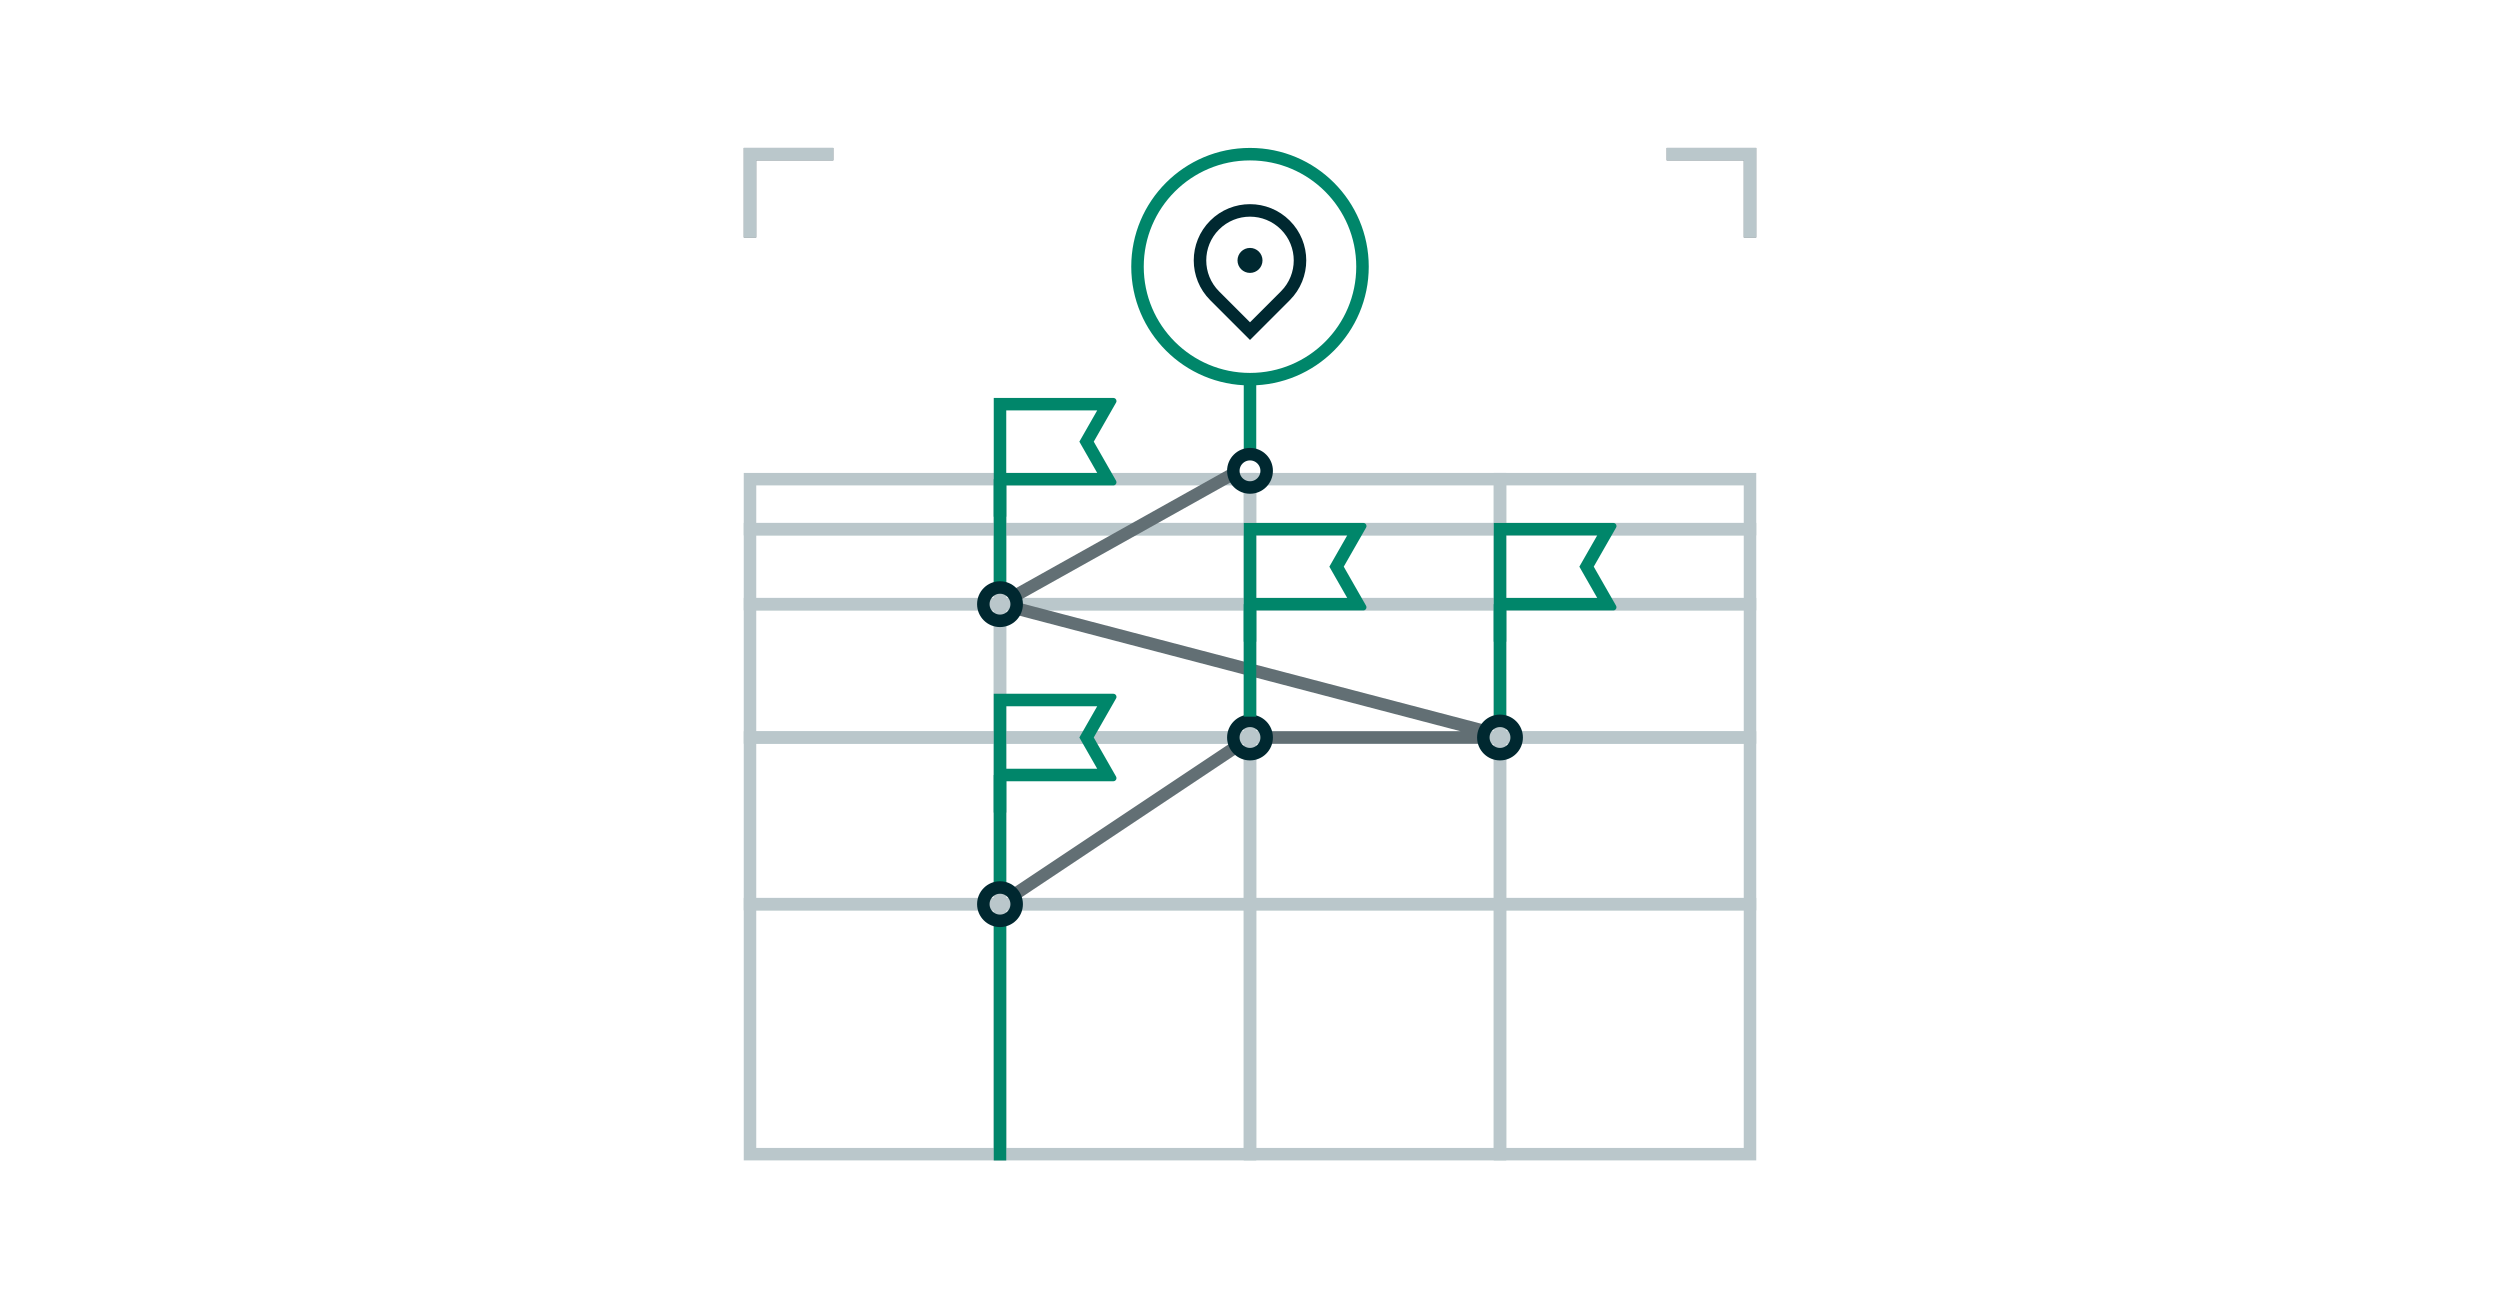 <svg width="600" height="315" viewBox="0 0 600 315" fill="none" xmlns="http://www.w3.org/2000/svg">
<path d="M180 57V37H200" stroke="#626F74" stroke-width="3"/>
<path d="M420 57V37H400" stroke="#626F74" stroke-width="3"/>
<path d="M180 57V37H200" stroke="#BAC7CB" stroke-width="3"/>
<path d="M420 57V37H400" stroke="#BAC7CB" stroke-width="3"/>
<rect x="180" y="127" width="12" height="60" transform="rotate(-90 180 127)" stroke="#BAC7CB" stroke-width="3"/>
<rect x="360" y="127" width="12" height="60" transform="rotate(-90 360 127)" stroke="#BAC7CB" stroke-width="3"/>
<rect x="300" y="127" width="12" height="60" transform="rotate(-90 300 127)" stroke="#BAC7CB" stroke-width="3"/>
<rect x="240" y="127" width="12" height="60" transform="rotate(-90 240 127)" stroke="#BAC7CB" stroke-width="3"/>
<rect x="180" y="145" width="18" height="60" transform="rotate(-90 180 145)" stroke="#BAC7CB" stroke-width="3"/>
<rect x="360" y="145" width="18" height="60" transform="rotate(-90 360 145)" stroke="#BAC7CB" stroke-width="3"/>
<rect x="300" y="145" width="18" height="60" transform="rotate(-90 300 145)" stroke="#BAC7CB" stroke-width="3"/>
<rect x="240" y="145" width="18" height="60" transform="rotate(-90 240 145)" stroke="#BAC7CB" stroke-width="3"/>
<rect x="180" y="177" width="32" height="60" transform="rotate(-90 180 177)" stroke="#BAC7CB" stroke-width="3"/>
<rect x="360" y="177" width="32" height="60" transform="rotate(-90 360 177)" stroke="#BAC7CB" stroke-width="3"/>
<rect x="300" y="177" width="32" height="60" transform="rotate(-90 300 177)" stroke="#BAC7CB" stroke-width="3"/>
<rect x="240" y="177" width="32" height="60" transform="rotate(-90 240 177)" stroke="#BAC7CB" stroke-width="3"/>
<rect x="180" y="217" width="40" height="60" transform="rotate(-90 180 217)" stroke="#BAC7CB" stroke-width="3"/>
<rect x="360" y="217" width="40" height="60" transform="rotate(-90 360 217)" stroke="#BAC7CB" stroke-width="3"/>
<rect x="300" y="217" width="40" height="60" transform="rotate(-90 300 217)" stroke="#BAC7CB" stroke-width="3"/>
<rect x="240" y="217" width="40" height="60" transform="rotate(-90 240 217)" stroke="#BAC7CB" stroke-width="3"/>
<rect x="180" y="277" width="60" height="60" transform="rotate(-90 180 277)" stroke="#BAC7CB" stroke-width="3"/>
<rect x="360" y="277" width="60" height="60" transform="rotate(-90 360 277)" stroke="#BAC7CB" stroke-width="3"/>
<rect x="300" y="277" width="60" height="60" transform="rotate(-90 300 277)" stroke="#BAC7CB" stroke-width="3"/>
<rect x="240" y="277" width="60" height="60" transform="rotate(-90 240 277)" stroke="#BAC7CB" stroke-width="3"/>
<path d="M267.208 166.5C267.622 166.5 267.958 166.836 267.958 167.25C267.958 167.381 267.924 167.509 267.859 167.622L262.5 177L267.859 186.378C268.064 186.738 267.939 187.196 267.58 187.401C267.466 187.466 267.338 187.5 267.208 187.5H241.5V195H238.5V166.5H267.208ZM263.33 169.5H241.5V184.5H263.33L259.045 177L263.33 169.5Z" fill="#00866A"/>
<path d="M240 186L240 213" stroke="#00866A" stroke-width="3"/>
<path d="M240 221V278.5" stroke="#00866A" stroke-width="3"/>
<path d="M387.208 125.5C387.622 125.5 387.958 125.836 387.958 126.25C387.958 126.381 387.924 126.509 387.859 126.622L382.5 136L387.859 145.378C388.064 145.738 387.939 146.196 387.58 146.401C387.466 146.466 387.338 146.5 387.208 146.5H361.5V154H358.5V125.5H387.208ZM383.33 128.5H361.5V143.5H383.33L379.045 136L383.33 128.5Z" fill="#00866A"/>
<path d="M360 145L360 172" stroke="#00866A" stroke-width="3"/>
<path d="M267.208 95.5C267.622 95.5 267.958 95.836 267.958 96.25C267.958 96.38 267.924 96.509 267.859 96.622L262.5 106L267.859 115.378C268.064 115.738 267.939 116.196 267.58 116.401C267.466 116.466 267.338 116.5 267.208 116.5H241.5V124H238.5V95.5H267.208ZM263.33 98.5H241.5V113.5H263.33L259.045 106L263.33 98.5Z" fill="#00866A"/>
<path d="M240 115L240 142" stroke="#00866A" stroke-width="3"/>
<circle cx="300" cy="64" r="27" stroke="#00866A" stroke-width="3"/>
<path d="M300 81.592L290.454 72.046C285.182 66.774 285.182 58.226 290.454 52.954C295.726 47.682 304.274 47.682 309.546 52.954C314.818 58.226 314.818 66.774 309.546 72.046L300 81.592ZM307.425 69.925C311.525 65.824 311.525 59.176 307.425 55.075C303.324 50.975 296.676 50.975 292.575 55.075C288.475 59.176 288.475 65.824 292.575 69.925L300 77.349L307.425 69.925ZM300 65.5C298.343 65.5 297 64.157 297 62.5C297 60.843 298.343 59.5 300 59.5C301.657 59.5 303 60.843 303 62.5C303 64.157 301.657 65.5 300 65.5Z" fill="#002830"/>
<path d="M300 91L300 109" stroke="#00866A" stroke-width="3"/>
<path d="M296.06 113.657L243.577 143M356.298 175.457L244 146.048M356 177H304M296.664 179.224L243.326 214.783" stroke="#626F74" stroke-width="3"/>
<circle cx="240" cy="217" r="4" stroke="#002830" stroke-width="3"/>
<circle cx="360" cy="177" r="4" stroke="#002830" stroke-width="3"/>
<circle cx="240" cy="145" r="4" stroke="#002830" stroke-width="3"/>
<circle cx="300" cy="177" r="4" stroke="#002830" stroke-width="3"/>
<circle cx="300" cy="113" r="4" stroke="#002830" stroke-width="3"/>
<path d="M327.208 125.5C327.622 125.5 327.958 125.836 327.958 126.25C327.958 126.381 327.924 126.509 327.859 126.622L322.5 136L327.859 145.378C328.064 145.738 327.939 146.196 327.58 146.401C327.466 146.466 327.338 146.5 327.208 146.5H301.5V154H298.5V125.5H327.208ZM323.33 128.5H301.5V143.5H323.33L319.045 136L323.33 128.5Z" fill="#00866A"/>
<path d="M300 145L300 172" stroke="#00866A" stroke-width="3"/>
</svg>
